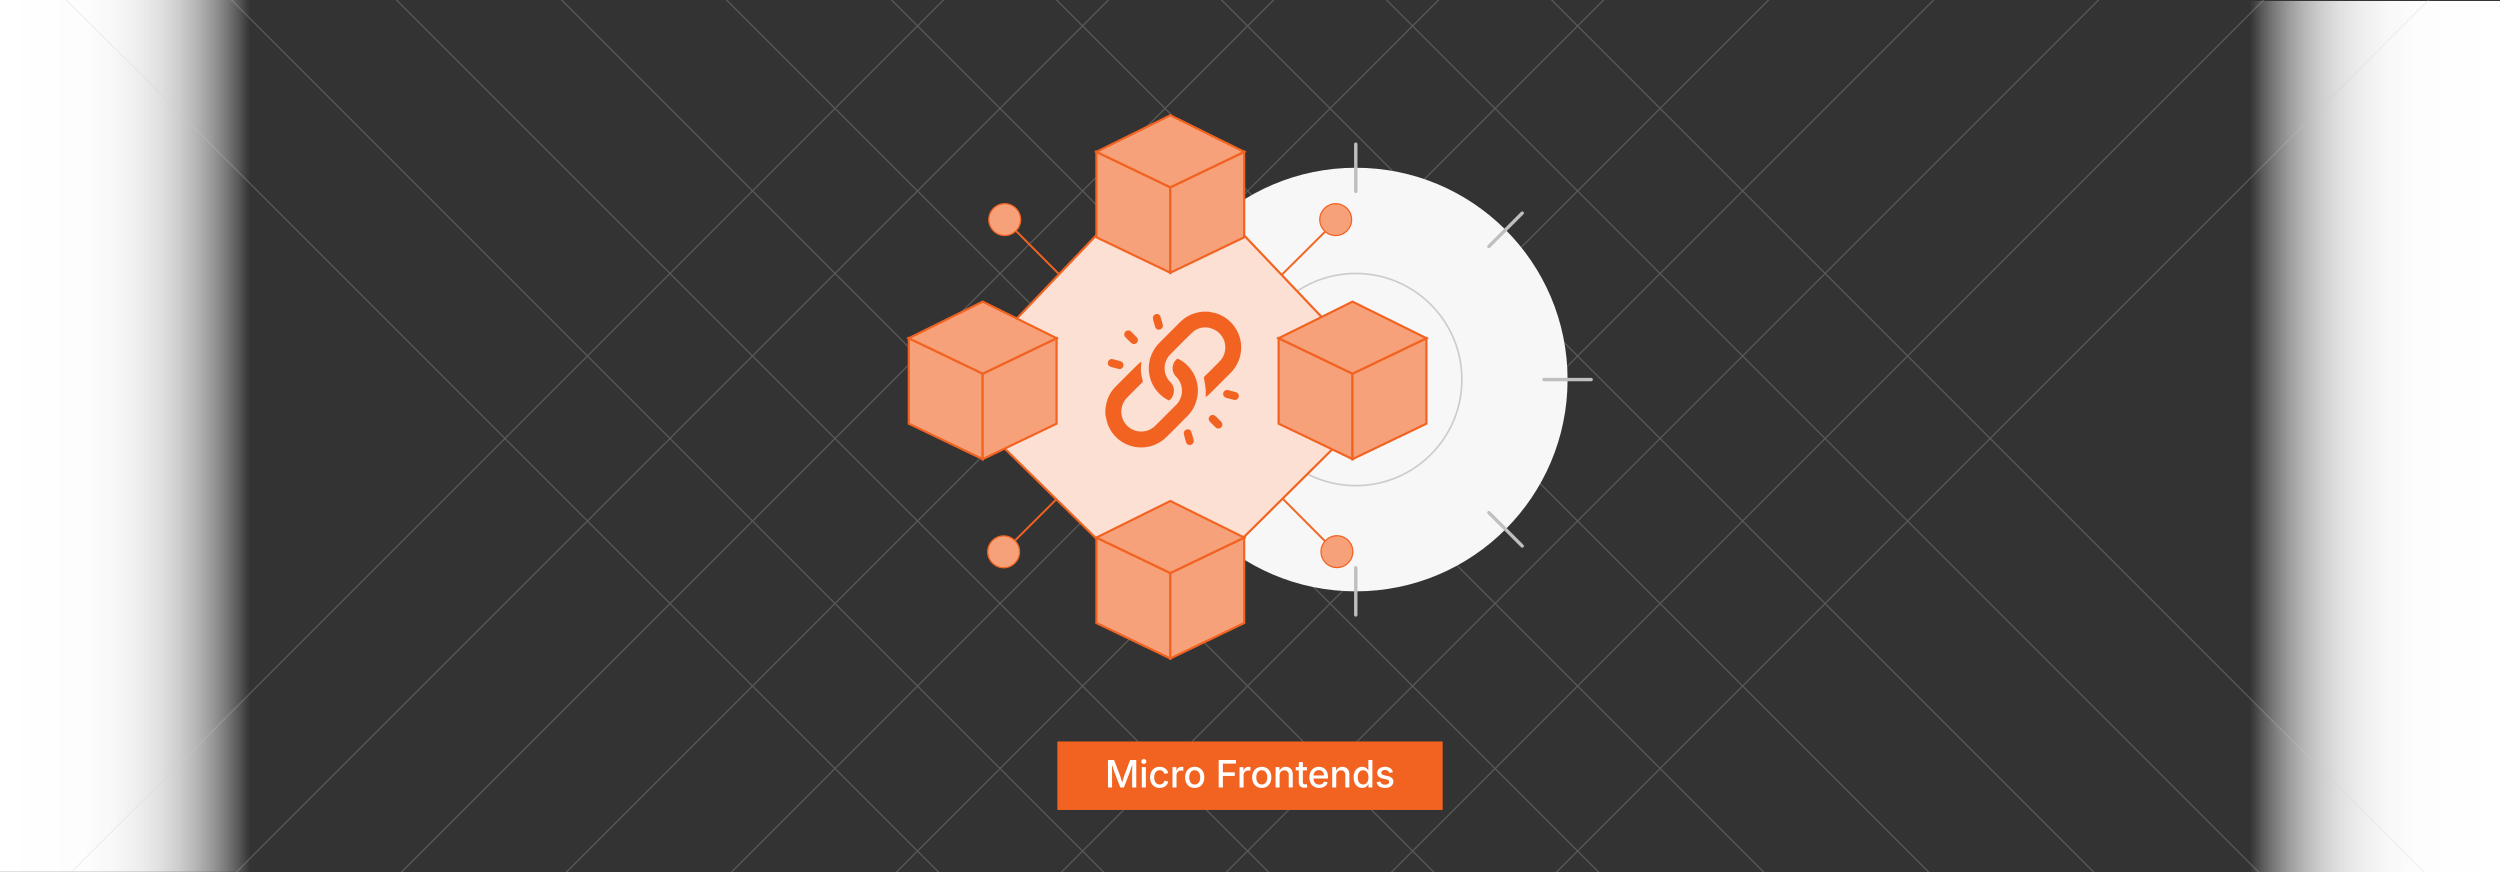 <svg id="Layer_1" data-name="Layer 1" xmlns="http://www.w3.org/2000/svg" xmlns:xlink="http://www.w3.org/1999/xlink" viewBox="0 0 860 300"><rect x="0" y="0" width="860" height="300" fill="#333333" stroke="none"/><defs><clipPath id="clip-path"><rect width="860" height="300" fill="none"/></clipPath><linearGradient id="linear-gradient" y1="149.957" x2="86" y2="149.957" gradientUnits="userSpaceOnUse"><stop offset="0" stop-color="#fff"/><stop offset="0.32" stop-color="#fff" stop-opacity="0.992"/><stop offset="0.457" stop-color="#fff" stop-opacity="0.964"/><stop offset="0.559" stop-color="#fff" stop-opacity="0.915"/><stop offset="0.644" stop-color="#fff" stop-opacity="0.845"/><stop offset="0.718" stop-color="#fff" stop-opacity="0.754"/><stop offset="0.784" stop-color="#fff" stop-opacity="0.642"/><stop offset="0.845" stop-color="#fff" stop-opacity="0.509"/><stop offset="0.902" stop-color="#fff" stop-opacity="0.354"/><stop offset="0.953" stop-color="#fff" stop-opacity="0.185"/><stop offset="1" stop-color="#fff" stop-opacity="0"/></linearGradient><linearGradient id="linear-gradient-2" x1="3883.923" y1="1186.766" x2="3969.923" y2="1186.766" gradientTransform="translate(-3109.923 -1036.298)" xlink:href="#linear-gradient"/></defs><g clip-path="url(#clip-path)"><rect width="86" height="299.915" fill="url(#linear-gradient)"/><rect x="774" y="0.34" width="86" height="300.255" transform="translate(1634 300.936) rotate(180)" fill="url(#linear-gradient-2)"/><g opacity="0.25"><line x1="-46.536" y1="-69.401" x2="392.265" y2="369.401" fill="none" stroke="#ccc" stroke-miterlimit="10" stroke-width="0.43"/><line x1="10.231" y1="-69.401" x2="449.032" y2="369.401" fill="none" stroke="#ccc" stroke-miterlimit="10" stroke-width="0.43"/><line x1="66.998" y1="-69.401" x2="505.799" y2="369.401" fill="none" stroke="#ccc" stroke-miterlimit="10" stroke-width="0.43"/><line x1="123.764" y1="-69.401" x2="562.566" y2="369.401" fill="none" stroke="#ccc" stroke-miterlimit="10" stroke-width="0.43"/><line x1="180.531" y1="-69.401" x2="619.333" y2="369.401" fill="none" stroke="#ccc" stroke-miterlimit="10" stroke-width="0.43"/><line x1="237.298" y1="-69.401" x2="676.1" y2="369.401" fill="none" stroke="#ccc" stroke-miterlimit="10" stroke-width="0.43"/><line x1="294.065" y1="-69.401" x2="732.866" y2="369.401" fill="none" stroke="#ccc" stroke-miterlimit="10" stroke-width="0.43"/><line x1="350.832" y1="-69.401" x2="789.633" y2="369.401" fill="none" stroke="#ccc" stroke-miterlimit="10" stroke-width="0.43"/><line x1="407.599" y1="-69.401" x2="846.4" y2="369.401" fill="none" stroke="#ccc" stroke-miterlimit="10" stroke-width="0.43"/><line x1="464.366" y1="-69.401" x2="903.167" y2="369.401" fill="none" stroke="#ccc" stroke-miterlimit="10" stroke-width="0.43"/><line x1="904.851" y1="-69.401" x2="466.05" y2="369.401" fill="none" stroke="#ccc" stroke-miterlimit="10" stroke-width="0.43"/><line x1="848.085" y1="-69.401" x2="409.283" y2="369.401" fill="none" stroke="#ccc" stroke-miterlimit="10" stroke-width="0.43"/><line x1="791.318" y1="-69.401" x2="352.517" y2="369.401" fill="none" stroke="#ccc" stroke-miterlimit="10" stroke-width="0.43"/><line x1="734.551" y1="-69.401" x2="295.75" y2="369.401" fill="none" stroke="#ccc" stroke-miterlimit="10" stroke-width="0.43"/><line x1="677.784" y1="-69.401" x2="238.983" y2="369.401" fill="none" stroke="#ccc" stroke-miterlimit="10" stroke-width="0.43"/><line x1="621.017" y1="-69.401" x2="182.216" y2="369.401" fill="none" stroke="#ccc" stroke-miterlimit="10" stroke-width="0.43"/><line x1="564.25" y1="-69.401" x2="125.449" y2="369.401" fill="none" stroke="#ccc" stroke-miterlimit="10" stroke-width="0.43"/><line x1="507.483" y1="-69.401" x2="68.682" y2="369.401" fill="none" stroke="#ccc" stroke-miterlimit="10" stroke-width="0.43"/><line x1="450.717" y1="-69.401" x2="11.915" y2="369.401" fill="none" stroke="#ccc" stroke-miterlimit="10" stroke-width="0.43"/><line x1="393.95" y1="-69.401" x2="-44.852" y2="369.401" fill="none" stroke="#ccc" stroke-miterlimit="10" stroke-width="0.43"/></g></g><rect x="363.723" y="255.067" width="132.553" height="23.555" fill="#f26322"/><path d="M381.145,270.897v-9.458h2.101l2.082,5.453q.083.235.197.6t.235.784q.121.419.232.819t.187.711h-.311q.083-.298.19-.695t.229-.815q.121-.419.235-.79t.203-.613l2.044-5.453h2.107v9.458h-1.428v-5.104q0-.298.006-.698t.019-.844q.013-.445.022-.898t.016-.873h.127q-.14.469-.289.949t-.292.927c-.095.298-.185.571-.27.818s-.157.454-.216.619l-1.949,5.104h-1.225l-1.968-5.104q-.095-.241-.219-.607t-.267-.809q-.143-.445-.299-.93t-.308-.968h.152q.007.393.016.838c.007.296.013.595.02.895s.013.587.018.86.01.513.01.721v5.104Z" fill="#fff"/><path d="M393.478,262.791a.855.855,0,0,1-.616-.245.784.784,0,0,1-.254-.587.771.771,0,0,1,.254-.587.914.914,0,0,1,1.231,0,.771.771,0,0,1,.254.587.784.784,0,0,1-.254.587A.855.855,0,0,1,393.478,262.791Zm-.698,8.106V263.89h1.39v7.008Z" fill="#fff"/><path d="M398.918,271.043a3.23,3.23,0,0,1-1.723-.454,3.073,3.073,0,0,1-1.149-1.27,4.179,4.179,0,0,1-.409-1.895,4.226,4.226,0,0,1,.409-1.911,3.063,3.063,0,0,1,1.149-1.272,3.226,3.226,0,0,1,1.723-.454,3.588,3.588,0,0,1,1.054.149,2.961,2.961,0,0,1,.879.432,2.577,2.577,0,0,1,.653.685,2.751,2.751,0,0,1,.378.904l-1.327.248a1.627,1.627,0,0,0-.207-.508,1.547,1.547,0,0,0-.349-.394,1.511,1.511,0,0,0-.477-.254,1.89,1.89,0,0,0-.593-.089,1.652,1.652,0,0,0-1.047.327,1.973,1.973,0,0,0-.628.883,3.53,3.53,0,0,0-.209,1.253,3.466,3.466,0,0,0,.209,1.238,1.98,1.98,0,0,0,.625.879,1.644,1.644,0,0,0,1.05.327,1.888,1.888,0,0,0,.603-.092,1.496,1.496,0,0,0,.828-.667,1.851,1.851,0,0,0,.213-.523l1.32.241a2.653,2.653,0,0,1-.374.92,2.757,2.757,0,0,1-.657.698,2.886,2.886,0,0,1-.883.444A3.572,3.572,0,0,1,398.918,271.043Z" fill="#fff"/><path d="M403.336,270.897V263.89h1.339v1.123h.064a1.752,1.752,0,0,1,.663-.895,1.875,1.875,0,0,1,1.095-.324c.093,0,.194.003.301.009s.198.014.27.022v1.314a2.828,2.828,0,0,0-.288-.044,3.693,3.693,0,0,0-.441-.025,1.722,1.722,0,0,0-.825.197,1.447,1.447,0,0,0-.578.555,1.639,1.639,0,0,0-.209.841v4.234Z" fill="#fff"/><path d="M410.973,271.043a3.241,3.241,0,0,1-1.73-.454,3.073,3.073,0,0,1-1.149-1.27,4.179,4.179,0,0,1-.409-1.895,4.226,4.226,0,0,1,.409-1.911,3.063,3.063,0,0,1,1.149-1.272,3.534,3.534,0,0,1,3.466,0,3.058,3.058,0,0,1,1.148,1.272,4.213,4.213,0,0,1,.41,1.911,4.166,4.166,0,0,1-.41,1.895,3.068,3.068,0,0,1-1.148,1.27A3.257,3.257,0,0,1,410.973,271.043Zm0-1.174a1.663,1.663,0,0,0,1.051-.327,1.96,1.96,0,0,0,.631-.882,3.479,3.479,0,0,0,.209-1.235,3.516,3.516,0,0,0-.209-1.248,1.985,1.985,0,0,0-.631-.885,1.654,1.654,0,0,0-1.051-.33,1.625,1.625,0,0,0-1.044.33,2.005,2.005,0,0,0-.625.885,3.516,3.516,0,0,0-.209,1.248,3.479,3.479,0,0,0,.209,1.235,1.98,1.98,0,0,0,.625.882A1.634,1.634,0,0,0,410.973,269.869Z" fill="#fff"/><path d="M419.225,270.897v-9.458h5.948v1.244h-4.5V265.68H424.76v1.232h-4.088v3.986Z" fill="#fff"/><path d="M426.404,270.897V263.89h1.339v1.123h.064a1.748,1.748,0,0,1,.662-.895,1.876,1.876,0,0,1,1.096-.324c.094,0,.193.003.301.009.109.007.199.014.27.022v1.314a2.832,2.832,0,0,0-.287-.044,3.696,3.696,0,0,0-.441-.025,1.727,1.727,0,0,0-.826.197,1.464,1.464,0,0,0-.578.555,1.649,1.649,0,0,0-.209.841v4.234Z" fill="#fff"/><path d="M434.04,271.043a3.243,3.243,0,0,1-1.73-.454,3.075,3.075,0,0,1-1.149-1.27,4.173,4.173,0,0,1-.41-1.895,4.221,4.221,0,0,1,.41-1.911,3.065,3.065,0,0,1,1.149-1.272,3.534,3.534,0,0,1,3.466,0,3.056,3.056,0,0,1,1.148,1.272,4.215,4.215,0,0,1,.41,1.911,4.167,4.167,0,0,1-.41,1.895,3.066,3.066,0,0,1-1.148,1.27A3.258,3.258,0,0,1,434.04,271.043Zm0-1.174a1.663,1.663,0,0,0,1.051-.327,1.952,1.952,0,0,0,.631-.882,3.457,3.457,0,0,0,.21-1.235,3.494,3.494,0,0,0-.21-1.248,1.976,1.976,0,0,0-.631-.885,1.653,1.653,0,0,0-1.051-.33,1.626,1.626,0,0,0-1.044.33,2.013,2.013,0,0,0-.626.885,3.536,3.536,0,0,0-.209,1.248,3.5,3.5,0,0,0,.209,1.235,1.988,1.988,0,0,0,.626.882A1.635,1.635,0,0,0,434.04,269.869Z" fill="#fff"/><path d="M440.191,266.771v4.126h-1.391V263.89h1.334l.006,1.72h-.178a2.727,2.727,0,0,1,.901-1.38,2.318,2.318,0,0,1,1.429-.441,2.533,2.533,0,0,1,1.26.305,2.1,2.1,0,0,1,.848.898,3.194,3.194,0,0,1,.305,1.469v4.437H443.32v-4.266a1.705,1.705,0,0,0-.397-1.203A1.411,1.411,0,0,0,441.836,265a1.746,1.746,0,0,0-.845.203,1.435,1.435,0,0,0-.587.597A2.023,2.023,0,0,0,440.191,266.771Z" fill="#fff"/><path d="M449.587,263.89v1.13h-3.859v-1.13Zm-2.793-1.72h1.39v6.843a.89.89,0,0,0,.171.603.759.759,0,0,0,.584.19,2.401,2.401,0,0,0,.299-.022q.177-.022.305-.041l.197,1.117a3.054,3.054,0,0,1-.464.083,4.743,4.743,0,0,1-.489.025,2.11,2.11,0,0,1-1.476-.473,1.742,1.742,0,0,1-.517-1.355Z" fill="#fff"/><path d="M453.788,271.043a3.407,3.407,0,0,1-1.789-.451,2.984,2.984,0,0,1-1.152-1.263,4.222,4.222,0,0,1-.403-1.898,4.291,4.291,0,0,1,.399-1.895,3.021,3.021,0,0,1,2.832-1.749,3.446,3.446,0,0,1,1.202.21,2.81,2.81,0,0,1,1.01.644,3.034,3.034,0,0,1,.694,1.105,4.473,4.473,0,0,1,.254,1.59v.47H451.18v-1.041h4.939l-.635.336a2.905,2.905,0,0,0-.206-1.133,1.686,1.686,0,0,0-.609-.765,1.718,1.718,0,0,0-.987-.273,1.753,1.753,0,0,0-1,.279,1.827,1.827,0,0,0-.638.743,2.357,2.357,0,0,0-.222,1.035v.679a2.729,2.729,0,0,0,.244,1.206,1.756,1.756,0,0,0,.691.765,2.026,2.026,0,0,0,1.045.263,2.094,2.094,0,0,0,.723-.118,1.475,1.475,0,0,0,.553-.346,1.442,1.442,0,0,0,.343-.559l1.308.241a2.386,2.386,0,0,1-.564,1.006,2.759,2.759,0,0,1-1.013.676A3.663,3.663,0,0,1,453.788,271.043Z" fill="#fff"/><path d="M459.666,266.771v4.126h-1.391V263.89h1.334l.006,1.72h-.178a2.727,2.727,0,0,1,.901-1.38,2.318,2.318,0,0,1,1.429-.441,2.533,2.533,0,0,1,1.26.305,2.1,2.1,0,0,1,.848.898,3.194,3.194,0,0,1,.305,1.469v4.437h-1.385v-4.266a1.705,1.705,0,0,0-.397-1.203A1.411,1.411,0,0,0,461.31,265a1.746,1.746,0,0,0-.845.203,1.435,1.435,0,0,0-.587.597A2.023,2.023,0,0,0,459.666,266.771Z" fill="#fff"/><path d="M468.604,271.037a2.705,2.705,0,0,1-1.53-.441,2.95,2.95,0,0,1-1.044-1.253,5.138,5.138,0,0,1,.003-3.876,2.928,2.928,0,0,1,1.051-1.244,2.732,2.732,0,0,1,1.52-.435,2.26,2.26,0,0,1,1.012.2,2.064,2.064,0,0,1,.647.479,3.039,3.039,0,0,1,.384.533h.07v-3.561h1.384v9.458H470.749v-1.092h-.095a2.72,2.72,0,0,1-.394.549,2.146,2.146,0,0,1-.654.482A2.221,2.221,0,0,1,468.604,271.037Zm.298-1.181a1.617,1.617,0,0,0,1.003-.311,1.933,1.933,0,0,0,.629-.863,3.95,3.95,0,0,0,.003-2.561,1.866,1.866,0,0,0-.626-.848,1.649,1.649,0,0,0-1.009-.305,1.613,1.613,0,0,0-1.006.311,1.918,1.918,0,0,0-.622.857,3.468,3.468,0,0,0-.213,1.263,3.524,3.524,0,0,0,.213,1.266,1.933,1.933,0,0,0,.628.873A1.601,1.601,0,0,0,468.902,269.856Z" fill="#fff"/><path d="M476.43,271.05a3.869,3.869,0,0,1-1.377-.229,2.366,2.366,0,0,1-.984-.676,2.26,2.26,0,0,1-.494-1.095l1.32-.216a1.305,1.305,0,0,0,.517.822,1.757,1.757,0,0,0,1.019.27,1.818,1.818,0,0,0,1.06-.276.804.804,0,0,0,.394-.67.712.712,0,0,0-.251-.561,1.648,1.648,0,0,0-.739-.327l-1.181-.26a2.936,2.936,0,0,1-1.46-.708,1.697,1.697,0,0,1-.482-1.248,1.802,1.802,0,0,1,.346-1.098,2.254,2.254,0,0,1,.956-.73,3.543,3.543,0,0,1,1.402-.26,3.43,3.43,0,0,1,1.323.232,2.24,2.24,0,0,1,.895.651,2.291,2.291,0,0,1,.46.978l-1.263.216a1.343,1.343,0,0,0-.439-.692,1.418,1.418,0,0,0-.958-.292,1.648,1.648,0,0,0-.956.26.781.781,0,0,0-.378.666.698.698,0,0,0,.261.565,1.977,1.977,0,0,0,.812.343l1.136.254a2.967,2.967,0,0,1,1.464.692,1.634,1.634,0,0,1,.473,1.212,1.844,1.844,0,0,1-.368,1.133,2.416,2.416,0,0,1-1.016.768A3.768,3.768,0,0,1,476.43,271.05Z" fill="#fff"/><circle cx="466.388" cy="130.567" r="72.858" fill="#f7f7f7"/><circle cx="466.388" cy="130.567" r="36.491" fill="none" stroke="#ccc" stroke-miterlimit="10" stroke-width="0.579"/><line x1="466.388" y1="49.583" x2="466.388" y2="65.834" fill="none" stroke="#bfbfbf" stroke-linecap="round" stroke-miterlimit="10" stroke-width="1.157"/><line x1="409.124" y1="73.303" x2="420.615" y2="84.794" fill="none" stroke="#f7a17a" stroke-linecap="round" stroke-miterlimit="10" stroke-width="1.157"/><line x1="385.404" y1="130.567" x2="401.655" y2="130.567" fill="none" stroke="#f7a17a" stroke-linecap="round" stroke-miterlimit="10" stroke-width="1.157"/><line x1="409.124" y1="187.831" x2="420.615" y2="176.34" fill="none" stroke="#f7a17a" stroke-linecap="round" stroke-miterlimit="10" stroke-width="1.157"/><line x1="466.388" y1="211.55" x2="466.388" y2="195.299" fill="none" stroke="#bfbfbf" stroke-linecap="round" stroke-miterlimit="10" stroke-width="1.157"/><line x1="523.652" y1="187.831" x2="512.161" y2="176.34" fill="none" stroke="#bfbfbf" stroke-linecap="round" stroke-miterlimit="10" stroke-width="1.157"/><line x1="547.371" y1="130.567" x2="531.121" y2="130.567" fill="none" stroke="#bfbfbf" stroke-linecap="round" stroke-miterlimit="10" stroke-width="1.157"/><line x1="523.652" y1="73.303" x2="512.161" y2="84.794" fill="none" stroke="#bfbfbf" stroke-linecap="round" stroke-miterlimit="10" stroke-width="1.157"/><line x1="345.624" y1="75.544" x2="458.993" y2="189.369" fill="none" stroke="#f26322" stroke-linecap="round" stroke-miterlimit="10" stroke-width="0.67"/><circle cx="345.624" cy="75.544" r="5.474" fill="#f7a17a" stroke="#f26322" stroke-linecap="round" stroke-miterlimit="10" stroke-width="0.437"/><circle cx="459.905" cy="189.768" r="5.474" fill="#f7a17a" stroke="#f26322" stroke-linecap="round" stroke-miterlimit="10" stroke-width="0.437"/><line x1="345.254" y1="189.825" x2="459.079" y2="76.456" fill="none" stroke="#f26322" stroke-linecap="round" stroke-miterlimit="10" stroke-width="0.67"/><circle cx="345.254" cy="189.825" r="5.474" fill="#f7a17a" stroke="#f26322" stroke-linecap="round" stroke-miterlimit="10" stroke-width="0.437"/><circle cx="459.478" cy="75.544" r="5.474" fill="#f7a17a" stroke="#f26322" stroke-linecap="round" stroke-miterlimit="10" stroke-width="0.437"/><polygon points="349.316 110.064 402.579 54.23 478.668 134.343 402.391 210.091 324.719 133.775 349.316 110.064" fill="#fce0d3" stroke="#f26322" stroke-linecap="round" stroke-miterlimit="10" stroke-width="0.754"/><polygon points="465.267 157.936 439.851 145.742 439.851 116.347 465.267 128.541 465.267 157.936" fill="#f7a17a" stroke="#f26322" stroke-linecap="round" stroke-miterlimit="10" stroke-width="0.754"/><polygon points="465.267 157.936 490.682 145.742 490.682 116.347 465.267 128.541 465.267 157.936" fill="#f7a17a" stroke="#f26322" stroke-linecap="round" stroke-miterlimit="10" stroke-width="0.754"/><polygon points="439.851 116.347 465.267 103.767 490.682 116.347 465.267 128.541 439.851 116.347" fill="#f7a17a" stroke="#f26322" stroke-linecap="round" stroke-miterlimit="10" stroke-width="0.754"/><polygon points="402.579 93.822 377.164 81.628 377.164 52.233 402.579 64.427 402.579 93.822" fill="#f7a17a" stroke="#f26322" stroke-linecap="round" stroke-miterlimit="10" stroke-width="0.754"/><polygon points="402.579 93.822 427.995 81.628 427.995 52.233 402.579 64.427 402.579 93.822" fill="#f7a17a" stroke="#f26322" stroke-linecap="round" stroke-miterlimit="10" stroke-width="0.754"/><polygon points="377.164 52.233 402.579 39.653 427.995 52.233 402.579 64.427 377.164 52.233" fill="#f7a17a" stroke="#f26322" stroke-linecap="round" stroke-miterlimit="10" stroke-width="0.754"/><polygon points="402.579 226.514 377.164 214.32 377.164 184.925 402.579 197.119 402.579 226.514" fill="#f7a17a" stroke="#f26322" stroke-linecap="round" stroke-miterlimit="10" stroke-width="0.754"/><polygon points="402.579 226.514 427.995 214.32 427.995 184.925 402.579 197.119 402.579 226.514" fill="#f7a17a" stroke="#f26322" stroke-linecap="round" stroke-miterlimit="10" stroke-width="0.754"/><polygon points="377.164 184.925 402.579 172.345 427.995 184.925 402.579 197.119 377.164 184.925" fill="#f7a17a" stroke="#f26322" stroke-linecap="round" stroke-miterlimit="10" stroke-width="0.754"/><polygon points="338.044 157.936 312.628 145.742 312.628 116.347 338.044 128.541 338.044 157.936" fill="#f7a17a" stroke="#f26322" stroke-linecap="round" stroke-miterlimit="10" stroke-width="0.754"/><polygon points="338.044 157.936 363.46 145.742 363.46 116.347 338.044 128.541 338.044 157.936" fill="#f7a17a" stroke="#f26322" stroke-linecap="round" stroke-miterlimit="10" stroke-width="0.754"/><polygon points="312.628 116.347 338.044 103.767 363.46 116.347 338.044 128.541 312.628 116.347" fill="#f7a17a" stroke="#f26322" stroke-linecap="round" stroke-miterlimit="10" stroke-width="0.754"/><path d="M380.254,140.601c.167-.829.284-1.673.512-2.484a12.009,12.009,0,0,1,3.167-5.3c2.325-2.32,4.639-4.65,6.971-6.961.513-.509,1.085-.959,1.629-1.436l.094.064c-.025.276-.047.553-.075.829a14.417,14.417,0,0,0,.535,5.634.558.558,0,0,1-.17.638c-1.759,1.746-3.529,3.481-5.253,5.261a6.839,6.839,0,0,0,9.321,9.987c.208-.177.407-.366.601-.559q3.421-3.417,6.838-6.838a6.837,6.837,0,0,0,.171-9.847,4.122,4.122,0,0,1,.466-6.24,10.723,10.723,0,0,1,3.468,2.439,12.039,12.039,0,0,1,2.98,12.18,11.514,11.514,0,0,1-2.952,5.07c-2.49,2.498-4.943,5.036-7.492,7.473a12.29,12.29,0,0,1-20.02-4.602,24.121,24.121,0,0,1-.707-2.911c-.031-.13-.057-.26-.086-.39Z" fill="#f26322"/><path d="M415.658,107.204c.947.205,1.919.332,2.837.629a12.319,12.319,0,0,1,4.844,20.428q-3.52,3.544-7.067,7.061c-.49.486-1.041.91-1.523,1.327,0-.966.068-1.908-.017-2.835a32.593,32.593,0,0,0-.533-3.456.918.918,0,0,1,.275-.986q2.526-2.474,5.004-4.995A6.82,6.82,0,0,0,417.244,113.2a6.483,6.483,0,0,0-7.306,1.389c-2.509,2.391-4.943,4.863-7.361,7.348a6.711,6.711,0,0,0-.071,9.397,4.246,4.246,0,0,1-.323,6.44,10.943,10.943,0,0,1-2.686-1.721,12.236,12.236,0,0,1-3.763-12.936,12.619,12.619,0,0,1,3.157-5.262c2.344-2.322,4.666-4.667,7.003-6.996a12.159,12.159,0,0,1,7.449-3.579,2.305,2.305,0,0,0,.307-.076Z" fill="#f26322"/><path d="M389.86,118.363a2.933,2.933,0,0,1-.748-.406c-.671-.613-1.307-1.265-1.937-1.921a1.365,1.365,0,1,1,1.934-1.925q.983.946,1.929,1.931a1.301,1.301,0,0,1,.268,1.513A1.394,1.394,0,0,1,389.86,118.363Z" fill="#f26322"/><path d="M417.366,142.736a3.114,3.114,0,0,1,.779.425c.661.601,1.283,1.246,1.905,1.889a1.366,1.366,0,1,1-1.927,1.935q-.982-.948-1.928-1.931a1.301,1.301,0,0,1-.253-1.517A1.42,1.42,0,0,1,417.366,142.736Z" fill="#f26322"/><path d="M400.033,111.808a1.481,1.481,0,0,1-1.137,1.58,1.309,1.309,0,0,1-1.491-.851c-.304-.968-.572-1.95-.797-2.938a1.319,1.319,0,0,1,.912-1.498,1.243,1.243,0,0,1,1.591.614C399.503,109.792,399.773,110.914,400.033,111.808Z" fill="#f26322"/><path d="M422.208,134.144c.048.009.138.019.226.042.908.241,1.821.466,2.722.732a1.344,1.344,0,0,1,.941,1.675,1.36,1.36,0,0,1-1.677.948c-.882-.222-1.761-.454-2.635-.704a1.384,1.384,0,0,1-1.002-1.536A1.42,1.42,0,0,1,422.208,134.144Z" fill="#f26322"/><path d="M386.464,125.585a1.296,1.296,0,0,1-1.48,1.345,25.513,25.513,0,0,1-3.071-.811,1.292,1.292,0,0,1-.763-1.608,1.329,1.329,0,0,1,1.59-.958c.944.215,1.88.475,2.809.751A1.313,1.313,0,0,1,386.464,125.585Z" fill="#f26322"/><path d="M410.648,151.44a1.459,1.459,0,0,1-1.149,1.63,1.345,1.345,0,0,1-1.482-.879c-.29-.956-.551-1.923-.766-2.898a1.314,1.314,0,0,1,.925-1.527,1.263,1.263,0,0,1,1.581.651C410.138,149.481,410.403,150.587,410.648,151.44Z" fill="#f26322"/></svg>